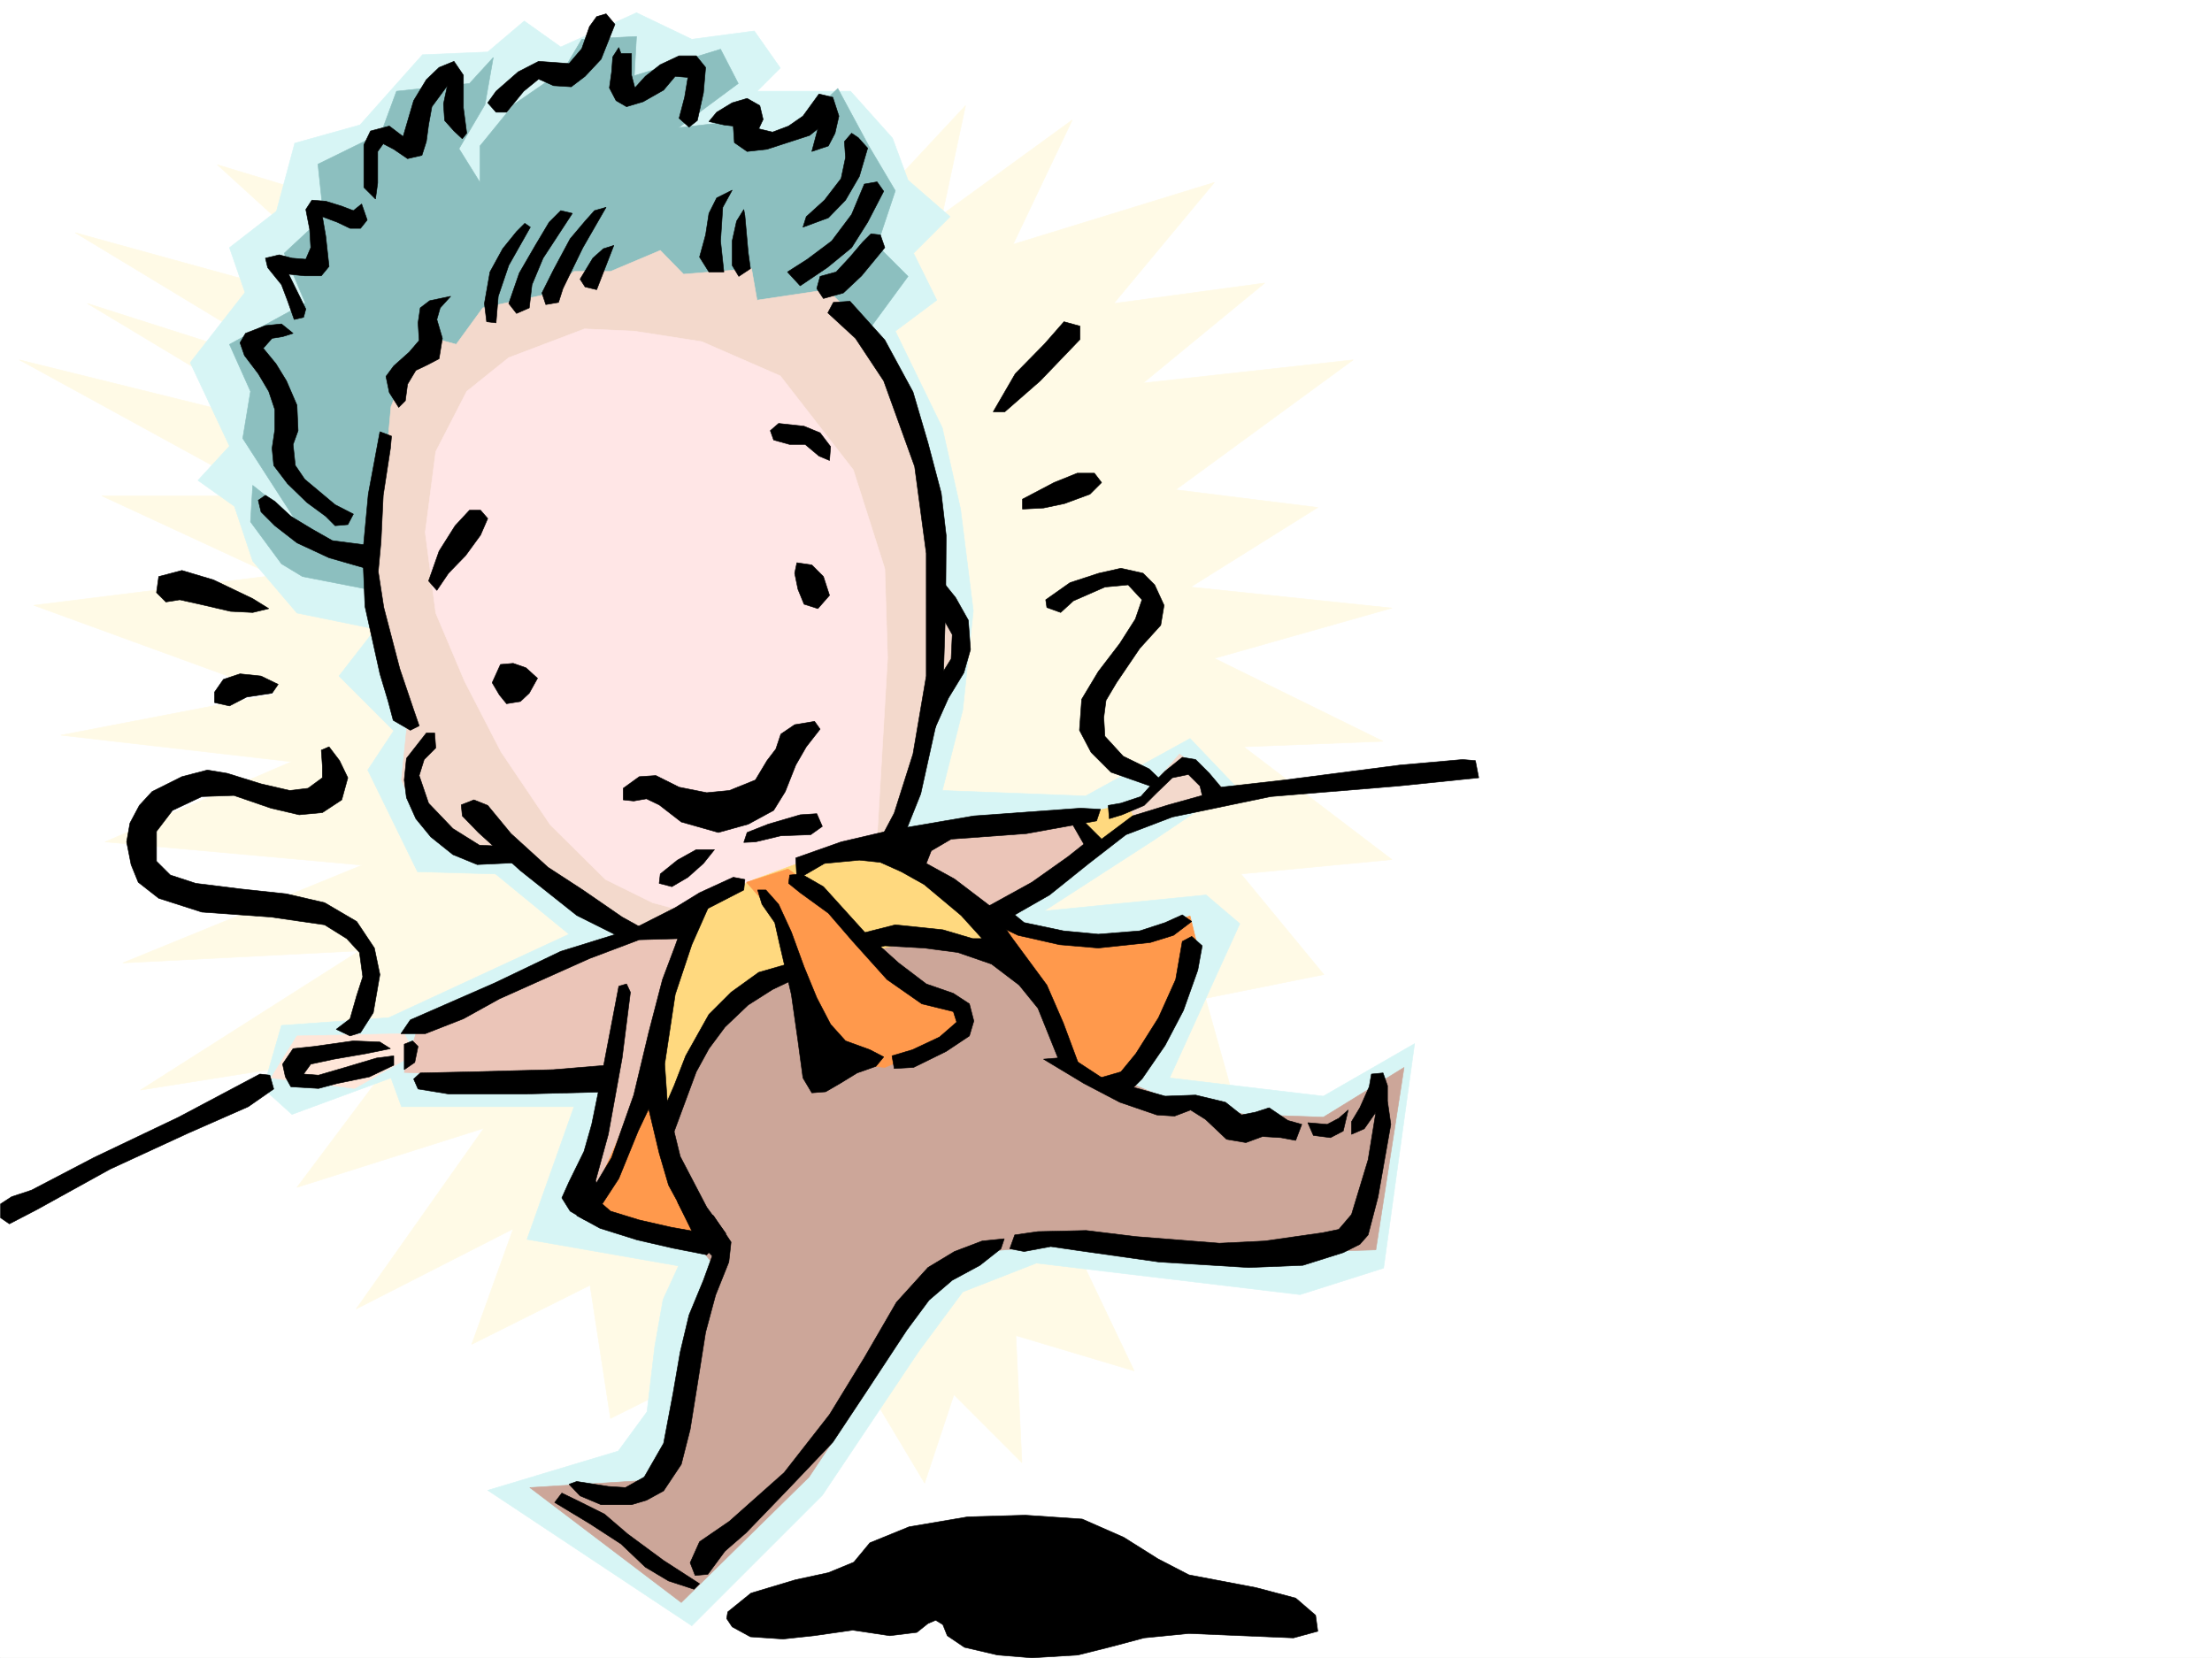 <svg xmlns="http://www.w3.org/2000/svg" width="2997.016" height="2246.668"><rect width="100%" height="100%" fill="#808080" stroke="none"/><defs><clipPath id="a"><path d="M0 0h2997v2244.137H0Zm0 0"/></clipPath></defs><path fill="#fff" d="M0 2246.297h2997.016V0H0Zm0 0"/><g clip-path="url(#a)" transform="translate(0 2.16)"><path fill="#fff" fill-rule="evenodd" stroke="#fff" stroke-linecap="square" stroke-linejoin="bevel" stroke-miterlimit="10" stroke-width=".743" d="M.742 2244.137h2995.531V-2.16H.743Zm0 0"/></g><path fill="#fffae6" fill-rule="evenodd" stroke="#fffae6" stroke-linecap="square" stroke-linejoin="bevel" stroke-miterlimit="10" stroke-width=".743" d="M118.395 411.215 418.84 507.09 101.895 315.34 522.96 431.43l-228.5-208.207 264.473 80.117 585.172 15.754 164.101-176.028-31.477 147.563 176.07-128.09-80.155 168.52 272.722-83.868-136.383 164.024 204.575-27.723-164.848 135.559 284.727-31.434-240.544 176.028 192.567 23.968-172.313 107.836 272.723 28.465-240.504 68.152 228.5 112.375-188.812 7.465 200.816 152.805-204.531 19.473 112.37 136.34-160.347 32.18 35.973 128.093-184.317-39.688 59.938 164.024-120.621 16.46 112.371 235.97-160.309-47.938 8.211 172.277-92.16-92.16-39.683 119.84-64.438-107.836-71.945 119.84-40.469-223.965-248.754 124.34-27.722-180.524-160.31 80.153 56.188-156.516-212.785 108.582 173.06-244.926-253.25 80.157 140.875-187.993-352.914 56.149 296.73-188.738-320.699 16.46 324.41-132.546-348.379-31.477 252.508-108.62-312.45-35.93 292.196-56.188L45.707 820.16l325.156-40.43-232.996-107.875h224.785L26.234 487.617l372.352 92.117Zm0 0"/><path fill="#d7f5f5" fill-rule="evenodd" stroke="#d7f5f5" stroke-linecap="square" stroke-linejoin="bevel" stroke-miterlimit="10" stroke-width=".743" d="M508.73 852.379 402.34 830.64l-59.942-70.38-24.71-74.175-49.461-35.188 42.695-46.453-53.176-113.074 74.172-95.133-20.996-60.683 63.695-49.422 24.75-92.156 88.406-24.711 84.653-95.133 88.402-3.715 49.461-41.953 49.465 35.191L862.39 17.242l74.914 35.934 84.691-11.223 35.192 50.168-31.477 31.473h126.645l56.93 63.656 20.995 56.93 56.93 49.422-49.461 49.46 31.477 63.657-56.188 41.953 63.692 131.062 24.714 110.106 17.243 137.828-14.235 134.074-27.723 109.364 194.055 7.468 141.621-77.887 60.684 63.653-110.145 74.176-148.347 95.87 219.507-21.738 45.707 38.942-95.128 208.992 208.285 24.711 123.637-71.164-41.958 304.121-113.156 35.934-357.37-42.7-99.669 38.946-59.937 80.898-130.36 194.754-176.851 176.774-276.477-183.536 176.852-53.175 38.941-53.176 10.48-88.367 11.262-63.657 20.957-45.707-205.277-35.933 63.695-179.782H543.961l-14.234-38.941-134.114 49.422-38.98-35.191 24.75-85.395 145.332-10.477 244.258-113.117-99.625-81.64-105.649-2.973-67.449-137.828 35.23-53.176-74.171-74.172zm0 0"/><path fill="#8cbfbf" fill-rule="evenodd" stroke="#8cbfbf" stroke-linecap="square" stroke-linejoin="bevel" stroke-miterlimit="10" stroke-width=".743" d="m502.004 799.203-92.156-17.984-28.465-17.242-41.957-56.891 2.972-49.461 56.97 45.707-70.458-109.363 10.516-63.656-28.504-63.692 102.68-56.148-28.465-67.41 53.175-49.461-7.507-71.16 85.433-41.919 20.996-56.93 98.883-10.476 32.219-35.23-11.223 63.695-35.226 59.902 28.465 45.707v-49.46l45.707-56.149 67.445-46.453 24.715-41.953 74.172-3.754-3.012 53.176 116.91-35.934 23.969 46.453-80.938 59.903 92.157-10.481 45.71 31.438 77.926-74.137 41.953 77.89 35.973 60.68-24.71 74.137 41.952 41.953-59.941 81.64zm0 0"/><path fill="#f3d9cc" fill-rule="evenodd" stroke="#f3d9cc" stroke-linecap="square" stroke-linejoin="bevel" stroke-miterlimit="10" stroke-width=".743" d="m654.105 417.195-35.972 49.426-24.711-6.726-45.711 45.707-17.984 45.668-6.766 74.918-20.957 116.085 17.242 134.817 32.219 105.61-7.504 74.175 24.71 56.887 46.45 32.219 59.942 10.48 45.707 24.75 155.851 105.61 339.43-144.594 60.68-201.48 31.476-74.134-35.227-77.886-32.218-219.47-56.188-113.116-63.695-63.657-95.168 14.235-7.469-42.7-92.16 7.508-31.473-32.218-67.449 28.464h-49.422l-38.984 31.438zm0 0"/><path fill="#ffe6e6" fill-rule="evenodd" stroke="#ffe6e6" stroke-linecap="square" stroke-linejoin="bevel" stroke-miterlimit="10" stroke-width=".743" d="m791.969 445.66-102.676 38.945-56.93 45.708-41.953 81.64-14.234 109.363 14.234 109.325 38.945 92.16 49.461 95.87 66.704 98.845 74.914 74.175 63.695 31.434 41.953 11.262 262.246-99.625 14.23-243.438-3.753-120.586-42.696-134.074-98.922-127.348-106.394-46.41-91.414-14.234zm0 0"/><path fill="#f3d9cc" fill-rule="evenodd" stroke="#f3d9cc" stroke-linecap="square" stroke-linejoin="bevel" stroke-miterlimit="10" stroke-width=".743" d="m1534.48 1095.816 63.692-74.172 67.41 53.176-145.336 42.696zm0 0"/><path fill="#ffd97f" fill-rule="evenodd" stroke="#ffd97f" stroke-linecap="square" stroke-linejoin="bevel" stroke-miterlimit="10" stroke-width=".743" d="m1464.059 1103.285 63.656-14.234 10.52 24.71-59.942 38.985zm0 0"/><path fill="#ffe6d9" fill-rule="evenodd" stroke="#ffe6d9" stroke-linecap="square" stroke-linejoin="bevel" stroke-miterlimit="10" stroke-width=".743" d="m547.71 1400.64-145.37 3.012-35.192 56.93 113.118 14.23 81.68-46.449zm0 0"/><path fill="#cca699" fill-rule="evenodd" stroke="#cca699" stroke-linecap="square" stroke-linejoin="bevel" stroke-miterlimit="10" stroke-width=".743" d="m884.129 1481.54 102.637-166.255 148.347-80.898 130.36 2.972 113.898 53.176 109.402 159.567 84.649 35.191 113.156 24.71 106.39 3.755 109.403-67.41-38.238 247.152-244.258 7.508-176.813-14.235-127.386 10.48-77.926 67.407-56.93 109.363-84.652 127.348-173.094 170.008-205.277-155.774 169.305-10.48 77.925-293.64-70.418-88.364zm0 0"/><path fill="#ebc5b8" fill-rule="evenodd" stroke="#ebc5b8" stroke-linecap="square" stroke-linejoin="bevel" stroke-miterlimit="10" stroke-width=".743" d="m565.7 1393.172 282.456-123.594 110.145-38.945 205.277-88.406 300.48-32.176 17.208 32.176-155.07 113.117-162.618-17.985-166.332 92.118-134.855 229.949-52.434 70.418-32.219-20.957 49.422-144.551-279.45-11.262zm0 0"/><path fill="#ff994c" fill-rule="evenodd" stroke="#ff994c" stroke-linecap="square" stroke-linejoin="bevel" stroke-miterlimit="10" stroke-width=".743" d="m1353.914 1251.59 89.148 24.71 80.938-6.722 88.406-28.465 10.477 42.696-24.711 63.656-31.473 74.172-49.46 56.148-77.93-38.203-42.696-124.297zm-484.016 219.469-74.175 166.293 113.117 41.953 67.45-3.008-74.958-120.586-14.23-95.129zm0 0"/><path fill="#ffd97f" fill-rule="evenodd" stroke="#ffd97f" stroke-linecap="square" stroke-linejoin="bevel" stroke-miterlimit="10" stroke-width=".743" d="m1021.996 1191.691-84.691 38.942-46.45 222.441 10.477 71.16 56.969-123.593 49.46-60.645 84.653-31.477 141.621-32.218 84.652 17.988 81.68 20.996-95.914-92.16-70.418-52.434-67.45-32.175zm0 0"/><path fill="#ff994c" fill-rule="evenodd" stroke="#ff994c" stroke-linecap="square" stroke-linejoin="bevel" stroke-miterlimit="10" stroke-width=".743" d="m1011.477 1195.445 49.46 56.145 45.711 184.281 92.157 10.477 80.937-35.188 28.465-35.972-88.406-41.957-113.153-127.31-38.945-28.464zm0 0"/><path fill-rule="evenodd" stroke="#000" stroke-linecap="square" stroke-linejoin="bevel" stroke-miterlimit="10" stroke-width=".743" d="m1198.805 335.555-31.473 38.203-24.71 23.226-26.981 7.465-8.993-13.449 4.497-16.5 21.738-5.98 18.73-20.215 17.203-20.254 11.262-11.223 12.746 1.485zm-1.485-76.399-21.738 41.953-21.742 34.446-32.961 26.98-36.715 24.711-17.242-18.726 26.98-17.247 32.961-24.71 26.977-35.934 17.246-41.211 17.242-3.008zm-21.738-58.418-11.223 38.203-18.77 32.22-23.222 23.968-34.449 12.707 4.496-14.234 24.711-22.442 22.484-29.25 5.98-28.426-1.483-21.738 9.734-11.223 8.996 5.985zm-166.332 91.379 4.496 50.164 3.012 21.739L1001 374.5l-8.992-14.977v-32.96l5.98-26.938 9.774-15.758zm-17.242-34.449-12.75 23.227-2.969 45.668 4.496 41.957h-20.254l-12.707-20.215 8.211-29.992 4.496-29.208 10.516-20.957zm-160.352 74.879-23.226 59.937-15.715-3.754-6.766-10.476 17.242-28.465 14.235-12.746zm-10.476-51.652-31.477 54.66L762.723 391l-5.98 18.73-17.243 2.97-5.242-15.716 15.758-31.476L772.5 323.59l20.215-23.965 12.746-14.234zm-45.711 8.21-39.684 60.684-15.015 35.973-3.715 31.433-17.243 7.508-10.519-13.488 14.273-41.211 21.7-37.457 18.73-31.438 15.758-15.718zm-56.929 18.731-29.247 51.687-14.23 41.957-2.973 35.93-12.746-1.484-3.012-24.711 7.508-42.695 17.242-31.477 18.73-23.188 11.223-11.261zM610.625 401.48l-28.465 5.98-12.746 9.735-2.973 20.215 1.485 23.969-13.489 15.758-20.957 18.691-10.52 14.23 4.501 21.743 12.746 20.215 8.992-8.996 3.012-22.442 11.219-18.73 15.757-7.508 15.72-8.25 4.495-27.68-7.507-25.496 4.496-15.719zm489.297-196.246 22.445-7.504 8.992-17.207 5.278-23.222-8.25-25.457-18.73-4.496-21.739 29.953-19.473 13.488-21.738 8.211-18.73-4.496 5.984-12.707-4.496-18.73-17.203-9.735-20.254 5.98-20.961 12.747-10.516 12.707 20.254 4.5 12.707 1.523 1.524 22.441 17.246 12.004 26.937-3.007 27.723-8.997 29.988-9.734 11.223-8.992zM841.395 72.648h14.27v29.207l4.495 17.243 14.235-15.72 20.214-15.753 25.493-11.965h23.226l12.707 15.715-2.972 34.45-8.25 37.456-11.262 8.992-13.45-12.003 7.47-28.426 4.495-26.977-17.242-1.488-15.719 18.691-27.722 15.758-22.485 6.727-14.23-8.25-8.992-17.207 3.008-21.739 1.488-20.214 8.25-12.747zm-8.211-39.688-18.73 47.196-21.74 23.223-18.73 14.234-23.968-1.523-20.254-8.996-20.215 16.5-23.223 28.465H672.09l-11.262-12.746 11.262-15.72 29.95-26.234 27.722-14.234 21.742 1.527 19.469 1.485 17.246-20.215 10.476-29.95 9.735-13.488 12.75-3.754zM632.363 180.523l-4.496-34.484v-44.184l-12.746-18.73-20.215 8.25-17.242 16.504-17.203 28.426-14.273 48.715-18.727-14.23-25.457 6.726-8.992 18.726v57.672l15.718 15.719 3.012-21.7v-42.699l7.504-10.476 14.234 7.469 18.73 12.746 19.47-4.496 5.984-18.73 3.012-22.481 4.496-24.711 20.957-28.465-5.238 24.71 1.523 22.481 12.707 14.235 11.262 10.476zM497.508 298.098l-7.508-21.7-11.219 8.993-15.758-6.02-21.703-6.726-18.726-1.485-8.25 12.707 5.238 26.977 1.484 24.71-6.722 15.72-18.73-1.485-17.243-4.496-18.73 4.496 3.011 12.746 18.73 23.227 8.212 21.699 8.992 25.453 12.746-2.969 3.012-11.261-23.227-47.157 21.738 2.23h22.446l10.515-12.745-4.496-41.172-4.496-26.238 20.215 7.507 17.242 8.25h14.235zm-100.41 153.547-15.715-12.708-21.742 2.227-26.977 10.48-7.469 12.747 5.98 17.242 18.731 24.71 14.23 23.97 8.25 24.71v26.942l-3.75 25.492 2.227 23.227 18.73 24.71 26.235 25.454 25.492 18.73 12.707 12.746 17.246-1.523 7.508-14.235-24.754-12.707-41.172-34.449-12.746-18.726-3.011-28.465 6.765-18.73-1.523-34.446-14.235-32.961-14.23-23.227-17.242-20.996 12.004-13.449 14.23-2.27zm-24.711 227.718 21.703 20.215 28.504 17.242 27.722 15.72 51.688 6.726-1.484 32.214-54.704-15.714-43.476-20.215-29.953-23.227-18.727-18.73-3.754-15.758 9.735-6.723zM580.676 787.2l14.23-40.43 21.739-34.446 19.472-20.996h14.977l9.734 11.262-9.734 22.441-20.215 27.723-23.227 23.969-15.757 23.222zm474.281-213.446 34.445 3.754 21.743 8.953 14.23 18.73-1.484 18.727-14.235-5.98-18.726-15.72h-20.996l-21.743-6.023-4.496-12.707zm24.711 188.734 20.254 3.012 15.719 15.719 8.25 25.453-15.758 17.988-18.73-5.984-8.25-20.215-4.458-21.738zM666.852 925.027l11.218-24.71 17.246-1.485 17.243 5.98 15.718 14.235-11.222 20.215-12.004 11.218-18.727 3.012-9.738-11.965zM212.04 802.957l3.01-21.738 31.438-8.25 42.735 12.746 53.175 25.453 21.739 13.492-21.739 5.238-29.949-1.488-41.957-9.734-26.976-5.98-18.73 2.968zm78.667 134.816 12.004-17.242 22.484-7.468 28.465 2.972 23.227 11.262-8.25 11.965-34.489 5.238-23.226 12.004-20.215-4.496zm0 0"/><path fill-rule="evenodd" stroke="#000" stroke-linecap="square" stroke-linejoin="bevel" stroke-miterlimit="10" stroke-width=".743" d="m514.75 584.977-15.754 84.648-7.469 80.117 2.97 71.906 20.253 91.414 11.223 37.418 6.765 25.497 23.227 13.488 11.96-6.024-7.464-21.699-18.77-55.441-21.699-83.13-7.508-48.679 3.754-40.469 3.008-62.91 9.738-63.656 1.485-16.5zm62.914 408.203-26.98 34.445-2.973 29.25 2.973 23.965 12.746 28.465 20.254 24.71 29.953 23.97 32.96 13.492 64.438-3.012-26.98-21.738-34.45-1.489-35.968-22.48-32.961-34.45-12.75-37.456 6.765-21.7 15.72-15.718-1.485-20.254zm266.738 74.914 21.743-15.719 22.48-1.523 31.477 15.757 37.457 7.47 30.695-2.974 35.226-14.23 15.72-26.238 12.003-15.719 6.727-20.215 18.765-12.746 26.942-4.496 7.507 10.48-18.73 23.965-14.23 24.715-14.235 35.969-15.758 25.457-34.445 18.726-40.469 11.223-50.203-14.234-29.953-23.184-17.242-8.25-17.242 3.012-14.235-1.528zm50.208 116.09 23.222-18.73 25.496-14.231h24.711l-14.977 18.726-20.996 18.73-21.738 12.747-17.207-4.496zm117.652-56.188 28.465-11.223 43.437-12.746 22.484-1.484 7.508 17.242-15.757 11.223-40.47 1.484-34.449 8.25-15.718.742zm0 0"/><path fill-rule="evenodd" stroke="#000" stroke-linecap="square" stroke-linejoin="bevel" stroke-miterlimit="10" stroke-width=".743" d="m660.828 1091.32 31.477 38.2 50.203 45.671 47.195 30.73 53.215 36.677 28.465 15.758-32.961 10.48-56.969-28.465-76.402-60.684-56.93-51.69-21.738-22.446-1.488-14.973 17.207-6.766zM435.3 1016.406l1.524 21.739v15.718l-19.472 14.23-24.75 3.012-38.942-8.992-45.707-14.234-26.98-4.496-34.485 8.992-40.43 20.215-17.246 18.73-12.746 23.97-4.496 25.452 6.024 30.734 9.734 23.97 27.723 21.698 58.414 18.727 93.683 6.727 72.649 10.52 29.988 18.687 17.246 18.73 4.496 32.961-8.25 25.492-8.996 31.438-18.726 14.23 18.726 8.996 14.235-4.496 17.242-26.98 8.992-51.653-7.504-35.972-23.969-35.93-43.48-25.496-51.692-11.965-62.91-6.762-59.941-7.468-34.484-11.262-18.73-18.688v-40.468l21.737-28.465 39.688-18.73 43.48-1.485 50.203 17.242 38.204 8.953 31.472-2.972 26.2-17.243 8.25-29.949-11.223-23.226-14.235-18.73zm0 0"/><path fill-rule="evenodd" stroke="#000" stroke-linecap="square" stroke-linejoin="bevel" stroke-miterlimit="10" stroke-width=".743" d="m555.965 1381.91 114.601-50.164 89.188-42.695 98.883-30.695 56.187-28.465 33-20.254 45.668-20.957 15.758 3.011-1.488 14.23-77.184 39.688-10.476 26.196-53.957 1.527-67.45 25.453-122.11 54.66-48.718 26.98-51.691 20.216h-32.961zm-8.255 32.961v34.488l14.235-9.777 4.496-21.7-7.507-7.507zm-164.843 26.981 14.23-20.958 28.465-3.011 53.22-7.508 35.968 1.527 14.234 8.992-32.96 6.727-43.481 7.504-31.477 6.727-9.734 13.488 20.254 1.488 35.934-10.48 42.734-12.746 23.226-2.973v12.707l-32.96 15.758-43.48 8.953-25.454 6.765-37.496-2.265-7.469-13.453zm186.547 11.964 68.191-1.484 112.41-2.973 72.65-6.023 4.495 35.973-113.117 2.972h-106.39l-41.212-6.726-5.98-13.489zm-217.281 1.524-110.145 58.418-114.601 54.66-84.692 44.223-26.976 8.953-14.977 9.738v18.727l12.004 8.25 37.457-19.473 98.887-54.66 105.648-48.719 81.68-35.934 34.445-23.968-5.238-18.727zm0 0"/><path fill-rule="evenodd" stroke="#000" stroke-linecap="square" stroke-linejoin="bevel" stroke-miterlimit="10" stroke-width=".743" d="m838.422 1336.242-22.484 117.574-14.231 69.676-10.48 36.715-20.254 41.172-9.735 21.742 11.262 17.984 20.215 11.965 20.215-37.457-5.985-15.719 17.242-62.914 18.731-103.378 11.223-89.11-5.243-11.262zm0 0"/><path fill-rule="evenodd" stroke="#000" stroke-linecap="square" stroke-linejoin="bevel" stroke-miterlimit="10" stroke-width=".743" d="m930.578 1237.36-15.754 44.183-17.207 45.707-18.726 71.906-20.254 84.649-29.953 84.613-29.989 50.203-17.242 28.465 31.477 17.207 50.203 15.758 48.719 11.219 45.707 8.992 13.488-15.715-20.254-14.234-41.953-7.508-42.695-9.735-38.985-11.965-11.222-9.773 22.484-34.45 26.234-64.398 14.235-29.949 14.23 59.902 12.707 43.438 23.227 42.7 54.703 23.226-26.2-35.973-35.972-68.894-17.242-70.422-3.754-54.66 14.234-94.387 22.48-67.41 29.247-65.922zm0 0"/><path fill-rule="evenodd" stroke="#000" stroke-linecap="square" stroke-linejoin="bevel" stroke-miterlimit="10" stroke-width=".743" d="m781.453 2007.355 42.734 6.727 23.227 1.523 25.453-14.234 26.238-45.707 12.747-67.406 9.734-56.188 11.965-50.164 19.511-47.195 11.965-32.961-21.699-21.7-25.496-51.69 48.719 18.726 23.969 35.933-3.012 26.981-17.985 44.926-13.488 50.203-11.222 71.164-9.735 60.644-12.004 47.192-23.969 35.973-23.226 12.707-20.215 6.023h-41.21l-28.505-12.004-14.976-15.719zm-29.949 28.465 47.191 28.465 42.7 27.723 33 31.433 31.433 18.73 34.488 11.224 7.508-7.47-48.719-31.476-48.718-35.933-31.438-26.977-34.484-17.203-23.227-11.262zm183.574 81.64 12.746-28.464 40.43-27.723 74.172-65.921 61.465-78.63 47.195-77.144 43.437-74.918 42.739-47.191 35.933-21.703 37.496-14.23 29.95-3.013-4.496 13.489-28.465 22.484-37.457 20.215-31.477 26.98-29.988 40.43-54.664 83.125-45.707 68.934-58.453 61.426-59.2 61.425-28.464 24.711-23.227 31.438-17.242 1.523zm-38.984-606.714 17.242-39.687 15.719-40.43 31.476-56.188 29.989-29.949 37.457-26.976 44.222-12.75 5.985 21-31.477 14.972-32.96 20.957-31.477 29.954-21.739 29.246-17.203 31.437-33 89.149zm0 0"/><path fill-rule="evenodd" stroke="#000" stroke-linecap="square" stroke-linejoin="bevel" stroke-miterlimit="10" stroke-width=".743" d="m1037.715 1205.922 17.242 19.473 17.242 37.457 17.203 47.156 17.246 41.953 18.727 35.973 20.215 22.441 33 12.004 18.73 9.738-10.52 12.746-25.452 8.953-23.227 14.23-19.469 11.263-18.73 1.488-12.004-20.215-6.766-50.207-8.953-62.91-15.758-67.41-6.722-29.95-17.246-24.71-5.98-19.473zm32.219-20.254 15.718-1.484 29.989 17.242 56.93 62.91 44.964 40.43 37.457 28.464 36.715 12.75 21.738 14.231 5.985 23.226-5.985 20.215-31.472 20.957-44.223 21.739-26.2 1.488-3.007-17.207 27.723-8.25 36.714-17.242 23.223-20.215-4.496-14.23-42.695-10.481-47.196-32.961-46.449-51.691-33-38.2-38.203-27.722-15.719-12.707zm0 0"/><path fill-rule="evenodd" stroke="#000" stroke-linecap="square" stroke-linejoin="bevel" stroke-miterlimit="10" stroke-width=".743" d="m1078.184 1162.48 61.425-21.738 70.418-16.46 109.403-18.731 144.629-10.477 26.941 1.485-5.238 15.718-95.133 17.242-101.934 7.47-26.937 15.757-6.766 17.203 38.203 20.996 47.23 35.934 31.477 44.926 46.45 62.953 22.445 51.648 21.738 58.457-28.465-9.738-27.722-68.934-25.493-31.433-37.457-28.465-45.707-15.758-45.672-5.984-53.214-3.008-27.72 6.02-14.234-20.215 56.188-14.23 64.438 6.722 40.468 11.965h12.746l-28.504-31.434-50.168-41.957-30.73-17.203-28.465-12.746-28.465-3.012-47.234 4.496-37.457 21.742zm296.691 510.805 31.473-4.496 65.18-1.488 67.448 8.25 113.118 8.996 61.465-3.012 78.667-11.223 21.7-4.496 17.246-20.254 22.48-74.132 10.48-64.399-15.718 22.446-17.242 7.503v-17.242l11.258-18.726 12.707-28.465 3.011-17.207 15.72-1.524 6.023 17.243v20.957l4.496 31.476-17.246 98.102-13.489 51.691-11.222 12.746-22.48 11.223-54.704 17.242-73.43 2.973-121.363-7.469-110.89-15.719-35.97-5.238-35.972 6.723-19.472-3.754zm0 0"/><path fill-rule="evenodd" stroke="#000" stroke-linecap="square" stroke-linejoin="bevel" stroke-miterlimit="10" stroke-width=".743" d="m1413.855 1435.125 54.664 32.922 48.72 25.496 50.202 17.203 23.97 1.523 21.737-8.25 20.215 12.747 28.465 26.941 26.234 4.496 22.485-8.25 24.71 1.528 20.255 3.75 8.25-21.739-18.77-5.238-25.453-17.242-18.727 6.02-18.73 3.714-21.738-17.203-40.469-9.738-41.21 1.488-83.169-23.227-45.707-29.949zm412.817 68.895-6.723 28.464-17.242 8.997-23.227-3.012-7.507-17.203 26.238 2.226 15.715-8.25zm0 0"/><path fill-rule="evenodd" stroke="#000" stroke-linecap="square" stroke-linejoin="bevel" stroke-miterlimit="10" stroke-width=".743" d="m1601.887 1275.559-8.992 51.691-23.227 51.691-30.691 48.68-20.254 24.711-38.946 11.219 48.68 17.246 18.77-18.73 31.437-45.669 24.75-47.195 19.469-54.7 5.984-32.96-14.234-12.707zm-271.196-31.434 48.68 23.223 56.184 12.707 52.472 4.496 70.422-7.465 31.473-9.738 24.71-18.727-12.745-8.996-23.223 10.48-34.45 11.223-56.187 4.496-47.23-4.496-53.176-11.222-12.746-10.481 47.191-26.977 53.215-42.699 50.207-38.941 62.91-23.969 133.372-27.723 172.351-14.23 109.402-11.223-4.496-23.226-17.242-1.485-84.691 7.47-156.598 20.253-86.137 9.734-15.757-18.73-18.727-18.727-17.988-3.011-23.223 18.73-20.215 20.215-12.746 14.23-26.98 8.993-17.203 3.011 1.484 17.985 17.242-5.278 29.953-12.707 17.242-17.242 20.957-20.215 21.739-4.496 15.758 15.719 2.972 12.746-45.707 12.746-48.68 14.973-41.957 31.437-29.988-29.949-11.223 6.723 17.208 29.992-21.704 17.203-48.718 34.488-73.43 40.426zm-57.711-461.422 21.739 26.98 17.242 30.692 2.973 39.727-8.993 31.437-20.96 34.445-31.473 70.422 8.25-86.14 14.23-17.204 12.707-20.253 1.528-32.961-22.485-39.688zm112.372-106.351 42.738-22.48 31.473-12.712h23.226l9.734 12.711-15.753 15.754-34.45 12.71-28.464 6.02-28.504 1.485zm0 0"/><path fill-rule="evenodd" stroke="#000" stroke-linecap="square" stroke-linejoin="bevel" stroke-miterlimit="10" stroke-width=".743" d="m1416.828 812.695 32.961-23.226 38.984-12.746 29.95-6.727 29.988 6.727 15.719 15.718 12.746 27.72-4.496 26.98-28.465 31.437-31.477 46.45-14.23 23.968-3.012 23.227 1.527 25.453 24.711 26.98 35.227 17.203 15.719 15.016-14.23 8.211-53.216-18.73-26.941-26.942-15.758-29.95 3.012-41.952 22.48-37.461 29.211-38.2 20.996-32.96 8.993-26.196-18.77-20.254-31.434 3.008-42.738 18.73-17.203 15.72-18.73-6.727zm-71.164-254.699 29.953-51.652 39.727-40.469 26.234-29.95 21.7 5.985v17.985l-53.919 56.187-47.976 41.914zm-194.051-149.793 47.192 52.434 38.203 70.418 20.254 68.894 17.984 68.153 6.727 57.671-.743 95.875-3.753 118.356-29.954 135.558-22.48 56.188-33.746 8.25 20.254-38.2 25.457-80.155 17.984-105.61V749.742l-15.719-117.574-41.953-116.086-38.238-57.672-37.46-34.488 7.507-14.192zm-165.59 1775.922 31.477-25.453 59.941-17.985 44.926-9.738 34.484-14.23 21.739-26.239 53.176-21.699 79.414-13.488 77.925-2.23 77.184 5.238 56.188 24.71 46.449 29.212 41.957 21.699 90.672 17.242 53.957 14.234 26.98 23.223 2.969 21.703-32.961 8.992-141.617-5.984-60.684 5.984-47.937 12.747-41.953 10.48-62.211 3.754-46.45-3.754-44.964-10.48-23.227-15.72-5.98-15.011-9.739-5.984-10.476 4.496-15.016 12.004-36.715 4.496-50.164-7.508-52.472 7.508-41.957 4.496-44.18-3.008-24.75-13.492-7.469-11.219zm0 0"/></svg>

